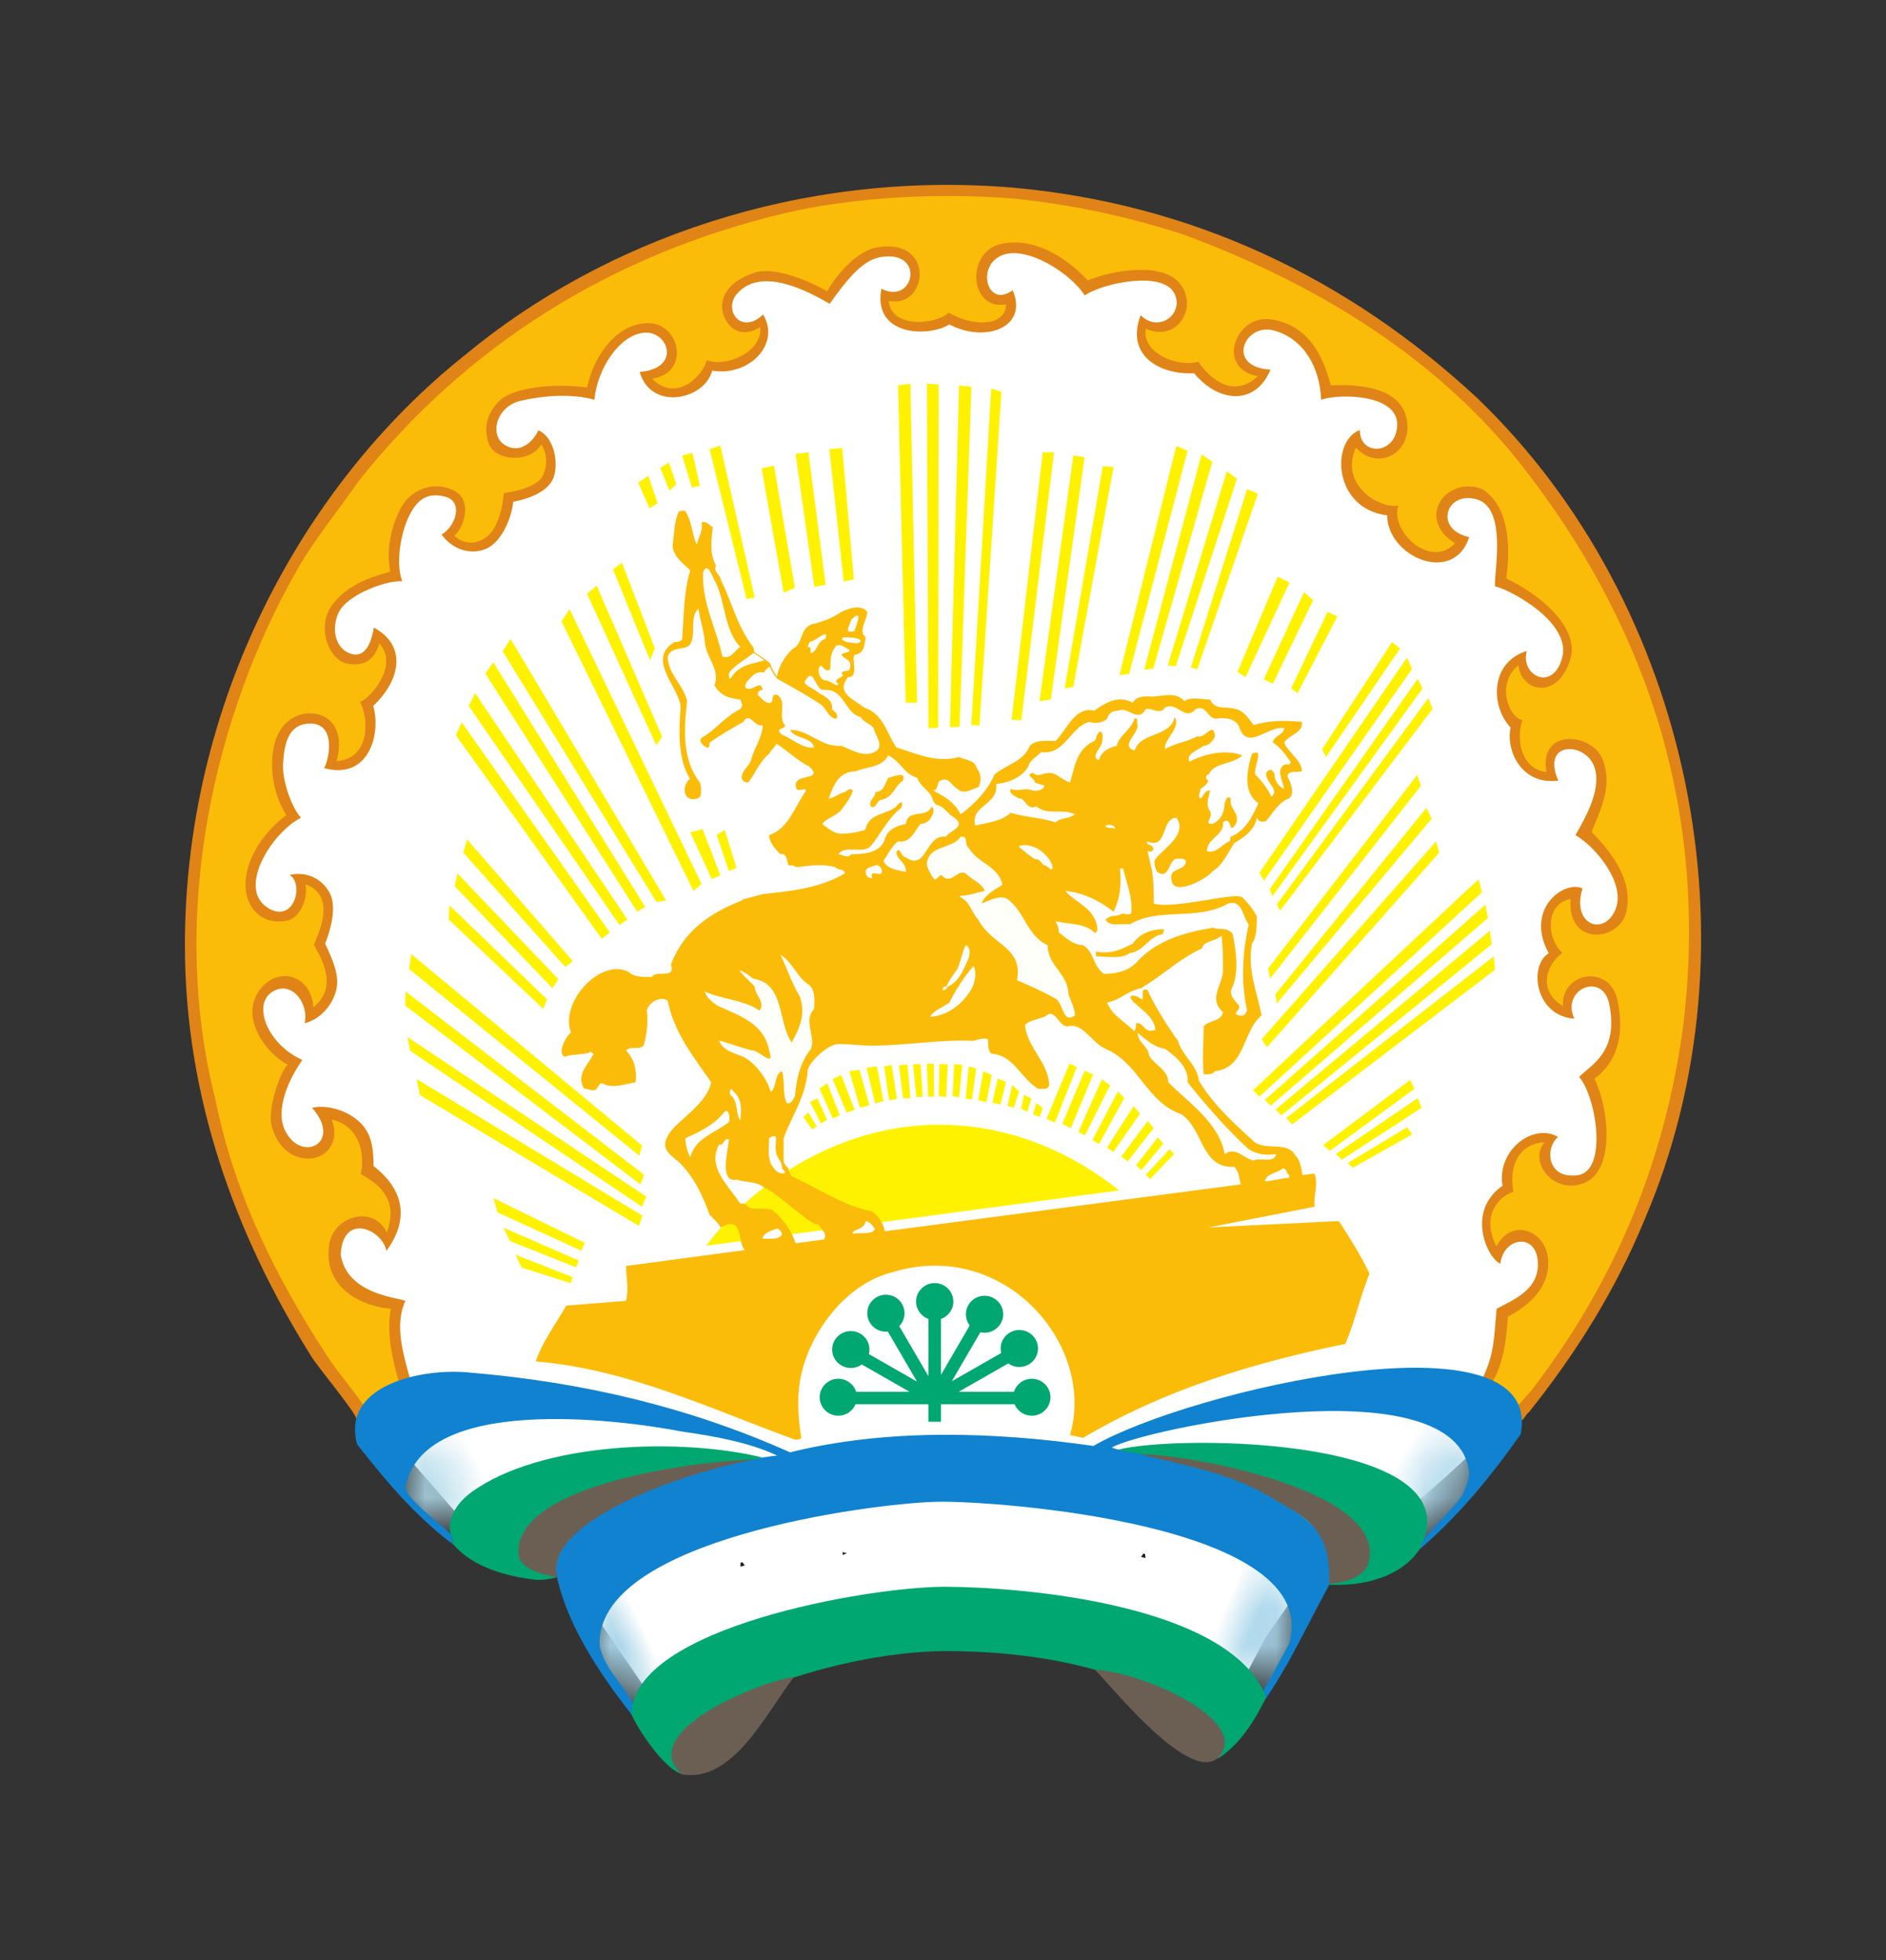 <?xml version="1.0" encoding="UTF-8"?> <svg xmlns="http://www.w3.org/2000/svg" width="51" height="53" viewBox="0 0 51 53" fill="none"><rect x="0" y="0" width="51" height="53" fill="#333333" stroke="none"/><path d="M18.652 47.407L15.278 42.49L12.598 41.211L10.117 38.359L5.651 28.524L5.849 21.443L10.613 12.395L15.278 8.166L20.042 6.297L26.096 5.707L30.066 6.002L33.44 6.986L36.517 9.15L40.487 12.395L42.968 16.231L44.259 19.083L45.053 23.213L44.854 27.344L43.465 32.36L41.976 35.409L40.487 38.654L39.098 39.932L37.41 41.408L35.723 42.195L35.128 42.981L34.234 44.26L33.143 46.325L29.173 44.457L25.302 44.26L21.332 44.948L18.652 47.407Z" fill="white"></path><mask id="mask0_6541_31322" style="mask-type:luminance" maskUnits="userSpaceOnUse" x="15" y="41" width="8" height="6"><path fill-rule="evenodd" clip-rule="evenodd" d="M22.502 42.486C22.125 44.96 17.885 43.877 17.099 46.326C16.793 45.766 16.104 45.05 15.973 44.444C15.824 41.783 22.886 40.005 22.502 42.486Z" fill="white"></path></mask><g mask="url(#mask0_6541_31322)"><path d="M22.502 42.486C22.125 44.96 17.885 43.877 17.099 46.326C16.793 45.766 16.104 45.05 15.973 44.444C15.824 41.783 22.886 40.005 22.502 42.486Z" fill="url(#paint0_linear_6541_31322)"></path></g><mask id="mask1_6541_31322" style="mask-type:luminance" maskUnits="userSpaceOnUse" x="10" y="38" width="12" height="4"><path fill-rule="evenodd" clip-rule="evenodd" d="M20.512 39.476C18.939 39.045 12.319 38.909 12.156 41.571C11.721 41.184 11.083 40.784 10.862 40.263C11.35 37.028 19.049 38.658 21.059 39.38C20.929 39.38 20.642 39.438 20.512 39.476Z" fill="white"></path></mask><g mask="url(#mask1_6541_31322)"><path d="M20.512 39.476C18.939 39.045 12.319 38.909 12.156 41.571C11.721 41.184 11.083 40.784 10.862 40.263C11.35 37.028 19.049 38.658 21.059 39.38C20.929 39.38 20.642 39.438 20.512 39.476Z" fill="url(#paint1_linear_6541_31322)"></path></g><mask id="mask2_6541_31322" style="mask-type:luminance" maskUnits="userSpaceOnUse" x="29" y="41" width="7" height="5"><path fill-rule="evenodd" clip-rule="evenodd" d="M29.314 42.21C29.243 39.858 35.7 41.527 34.939 44.446C34.718 44.878 34.295 45.567 34.081 45.999C33.612 43.595 29.386 44.556 29.314 42.21Z" fill="white"></path></mask><g mask="url(#mask2_6541_31322)"><path d="M29.314 42.21C29.243 39.858 35.7 41.527 34.939 44.446C34.718 44.878 34.295 45.567 34.081 45.999C33.612 43.595 29.386 44.556 29.314 42.21Z" fill="url(#paint2_linear_6541_31322)"></path></g><mask id="mask3_6541_31322" style="mask-type:luminance" maskUnits="userSpaceOnUse" x="30" y="38" width="10" height="4"><path fill-rule="evenodd" clip-rule="evenodd" d="M38.418 41.765C38.418 40.025 37.267 39.645 35.576 39.336C33.879 39.117 32.058 38.737 30.4 39.207C30.172 39.207 30.029 39.226 30.029 39.11L30.693 38.827C32.247 38.286 39.647 37.003 39.842 39.845C39.751 40.567 38.886 41.23 38.418 41.765Z" fill="white"></path></mask><g mask="url(#mask3_6541_31322)"><path d="M38.418 41.765C38.418 40.025 37.267 39.645 35.576 39.336C33.879 39.117 32.058 38.737 30.4 39.207C30.172 39.207 30.029 39.226 30.029 39.11L30.693 38.827C32.247 38.286 39.647 37.003 39.842 39.845C39.751 40.567 38.886 41.23 38.418 41.765Z" fill="url(#paint3_linear_6541_31322)"></path></g><path fill-rule="evenodd" clip-rule="evenodd" d="M24.103 30.533C26.081 30.167 28.279 30.617 30.262 32.188L29.877 32.24H29.877L23.661 33.073L23.393 32.944L23.239 33.129L21.245 33.396L21.005 33.066L20.639 33.345L20.524 33.493L19.097 33.684C20.284 32.104 22.125 30.899 24.103 30.533Z" fill="#FFF200"></path><path fill-rule="evenodd" clip-rule="evenodd" d="M41.034 38.209C40.788 37.843 40.555 37.688 40.171 37.434C40.616 36.993 40.671 36.106 40.671 35.537C42.893 33.97 40.839 32.833 40.459 33.895C40.016 33.313 40.109 32.347 40.868 32.133C40.519 31.468 41.035 30.757 41.906 30.819C41.427 31.46 42.096 32.155 42.784 31.899C43.471 31.643 43.286 29.846 42.937 29.211C43.416 28.693 43.896 28.189 43.722 27.283C43.635 27.025 43.658 26.684 43.159 26.609C42.661 26.535 42.224 26.938 42.394 27.443C41.43 27.111 41.66 26.172 42.035 25.697C41.602 25.299 41.864 24.037 42.541 24.25C42.541 25.381 43.595 25.502 43.876 24.471C43.876 23.522 43.437 23.161 42.83 22.515C43.091 22.041 43.43 21.417 43.299 20.771C43.175 19.945 41.65 19.633 41.871 20.972C41.237 21.112 40.74 20.25 41.047 19.555C40.845 19.65 40.11 18.372 41.119 17.896C41.008 18.661 41.959 18.713 42.307 18.023C42.568 17.548 42.348 17.064 42.043 16.719C41.695 16.245 41.139 15.966 40.616 15.707C40.747 14.758 40.798 13.849 40.101 13.418C38.972 13.079 38.461 14.123 39.461 14.69C39.417 14.819 38.898 15.109 38.724 15.065C38.202 14.979 37.734 14.188 37.631 13.861C37.532 13.547 35.899 13.255 36.652 12.019C37.19 12.363 37.691 12.421 37.84 11.578C37.989 10.734 36.607 10.575 35.93 10.5C35.712 9.748 35.334 8.972 34.464 8.695C33.942 8.652 33.706 8.945 33.488 9.29C33.362 9.916 33.663 9.966 34.098 10.182C33.416 11.2 32.557 10.175 32.34 9.885C31.744 9.917 30.709 10.014 30.863 8.8C31.787 9.1 32.298 7.962 31.425 7.499C30.729 7.154 30.026 7.564 29.373 7.736C28.807 7.133 28.153 6.452 27.022 6.711C26.17 7.088 26.409 8.327 27.334 8.144C27.273 8.955 26.295 9.048 25.651 8.573C25.203 9.016 23.883 9.039 23.968 8.11C24.728 8.114 25.023 6.965 24.314 6.845C23.605 6.725 22.741 7.333 22.382 7.943C21.816 7.642 21.06 7.358 20.276 7.487C19.928 7.617 19.545 7.964 19.665 8.518C19.786 9.071 20.264 8.799 20.568 8.802C20.705 9.748 19.85 9.898 19.144 9.85C18.843 10.853 17.818 10.691 17.485 10.191C17.989 10.108 18.357 9.73 18.117 9.254C17.943 8.952 17.82 8.831 17.472 8.831C16.563 8.901 16.076 9.79 15.966 10.556C15.095 10.427 13.947 10.419 13.469 11.066C12.757 11.787 13.858 12.775 14.635 11.922C15.377 13.174 14.19 13.282 13.659 13.455C13.584 14.272 12.998 15.275 12.129 14.443C13.001 13.739 11.905 12.823 11.229 13.471C10.553 14.12 10.674 14.899 10.669 15.545C10.038 15.718 9.307 16.024 8.958 16.496C8.516 17.519 9.641 18.475 10.235 17.297C11.003 17.64 10.267 19.037 9.876 19.039C10.103 19.575 10.064 20.826 8.978 20.624C9.428 19.452 7.9 18.767 7.54 20.03C7.279 20.763 7.499 21.516 7.847 22.034C7.187 22.635 6.499 23.424 6.784 24.436C6.915 24.566 7.197 24.751 7.371 24.837C7.974 24.974 8.148 24.165 8.202 23.762C9.458 24.355 8.503 25.361 8.672 25.634C9.06 26.082 9.105 27.248 8.367 27.431C8.323 27.129 8.275 26.635 7.801 26.569C7.326 26.503 6.783 26.872 6.971 27.584C7.159 28.297 7.284 28.286 7.825 28.772C7.666 29.297 7.303 29.78 7.437 30.646C7.742 30.948 7.788 31.332 8.44 31.16C8.717 31.031 8.986 30.882 8.838 30.156C9.186 30.113 9.628 30.578 9.759 30.837C9.933 31.182 9.771 31.411 10.223 31.854C10.484 32.07 10.659 32.396 10.659 32.784C10.659 32.956 10.555 33.316 10.511 33.445C10.191 33.288 9.744 32.851 9.201 33.428C8.658 34.004 9.73 35.316 10.67 35.331C10.54 35.978 10.773 36.77 10.947 37.374C10.614 37.572 9.947 37.766 9.812 38.167C7.969 35.598 6.731 34.086 5.681 29.782C4.339 24.28 5.625 18.887 8.445 14.4C12.28 8.298 19.732 4.522 27.478 5.25C39.107 6.463 46.975 16.285 45.602 27.735C45.151 31.121 43.487 35.633 41.034 38.209Z" fill="#FBBC09"></path><path fill-rule="evenodd" clip-rule="evenodd" d="M39.948 10.765C45.736 16.328 47.651 25.558 44.474 32.975C43.691 34.873 42.646 36.555 41.34 38.194C41.253 38.237 41.21 38.409 41.123 38.409C41.079 38.28 41.036 38.194 40.992 38.064C41.123 37.935 41.253 37.762 41.384 37.633C43.517 34.873 44.996 31.638 45.519 27.714C46.258 21.547 44.257 16.587 41.21 12.663C38.903 9.687 35.639 7.703 32.07 6.366C30.634 5.892 29.111 5.547 27.457 5.374C25.412 5.202 23.062 5.331 21.234 5.762C16.49 6.884 12.573 9.385 9.7 13.008C9.135 13.827 8.482 14.603 8.003 15.466C5.87 19.218 4.521 24.609 5.827 29.741C6.349 32.328 7.481 34.571 8.83 36.641C9.135 37.115 9.526 37.547 9.874 38.064C9.763 38.175 9.745 38.322 9.657 38.409C9.62 38.175 8.574 36.955 8.395 36.641C6.349 33.363 5 29.654 5 25.558C5 19.046 8.134 13.137 12.573 9.601C16.316 6.496 21.625 4.598 27.37 5.072C32.245 5.504 36.466 7.531 39.948 10.765Z" fill="#E08417"></path><path fill-rule="evenodd" clip-rule="evenodd" d="M40.32 37.412C40.232 37.369 40.147 37.371 40.06 37.327C40.416 36.623 40.395 36.207 40.47 35.39C40.949 35.132 41.644 34.867 41.583 34.097C41.521 33.326 40.657 33.457 40.571 34.171C40.232 34.036 39.624 32.767 40.63 32.063C40.469 31.098 41.467 30.352 42.132 30.744C41.776 31.035 41.821 31.888 42.658 31.779C43.494 31.669 43.16 29.635 42.701 29.123C43.021 28.786 43.778 28.463 43.517 27.153C43.338 26.258 42.201 26.753 42.572 27.545C41.514 27.477 41.325 26.115 41.879 25.776C41.215 24.556 42.322 23.788 42.792 24.025C42.493 25.001 43.354 25.326 43.674 24.618C43.994 23.911 43.149 22.895 42.602 22.582C42.888 22.087 43.369 21.243 43.075 20.651C42.78 20.059 41.682 20.07 42.139 21.108C41.127 21.24 40.717 20.277 40.848 19.672C40.288 19.076 40.309 17.897 41.285 17.605C41.107 18.27 41.993 18.723 42.244 17.781C42.494 16.84 40.868 15.955 40.426 15.854C40.394 15.51 40.768 13.758 39.944 13.506C39.12 13.253 38.746 14.303 39.73 14.526C39.3 15.836 37.511 15.047 37.511 13.936C36.044 13.755 35.982 11.921 36.771 11.628C36.771 12.355 37.772 12.293 37.782 11.481C37.791 10.67 36.263 10.631 35.726 10.808C35.688 9.935 35.266 9.169 34.459 8.94C33.652 8.71 33.127 9.927 34.354 9.995C33.971 10.944 32.981 10.923 32.291 10.093C31.404 10.14 30.422 9.647 30.844 8.524C31.373 9.043 32.077 8.421 31.725 7.883C31.372 7.346 29.855 7.641 29.331 7.988C28.975 7.411 27.758 6.61 27.075 6.911C26.391 7.212 26.703 8.349 27.384 7.848C27.818 8.849 26.652 9.288 25.672 8.773C25.092 9.133 23.587 9.079 23.835 7.807C24.721 8.267 25.043 6.738 23.802 6.954C23.298 7.042 22.87 7.61 22.435 8.214C21.969 7.949 20.599 7.151 19.921 7.954C19.556 8.388 20.044 9.072 20.635 8.504C21.115 9.296 20.272 10.184 19.258 10.024C19.049 10.82 17.6 11.12 17.298 10.057C18.444 9.966 18.068 8.92 17.402 8.998C16.736 9.075 16.151 9.978 16.073 10.809C15.464 10.639 14.7 10.69 14.065 10.842C13.429 10.995 13.222 11.753 13.639 12.025C14.056 12.298 14.427 11.934 14.557 11.635C14.94 11.797 15.099 12.398 14.994 12.835C14.887 13.279 14.324 13.483 13.878 13.568C13.835 14 13.583 14.592 13.22 14.801C12.856 15.01 12.295 14.94 11.941 14.454C12.314 14.243 12.552 13.562 12.033 13.429C11.515 13.296 11.262 13.556 11.068 13.94C10.873 14.323 10.677 15.163 10.875 15.716C10.428 15.693 9.385 16.084 9.16 16.559C8.935 17.035 9.089 17.577 9.515 17.686C9.941 17.794 10.066 17.23 10.109 16.971C10.984 17.436 10.863 18.359 10.092 19.089C10.311 19.832 9.98 21.103 8.766 20.771C8.941 20.412 9.044 19.57 8.401 19.565C7.759 19.561 7.686 20.185 7.655 20.641C7.624 21.097 7.888 21.843 8.139 22.113C7.362 22.498 6.357 24.064 7.287 24.575C7.966 24.949 8.223 23.882 7.829 23.66C8.243 23.564 8.673 23.715 8.907 24.13C9.14 24.546 8.901 25.25 8.792 25.513C8.892 25.746 9.145 26.216 9.116 26.616C9.087 27.015 8.771 27.527 8.238 27.671C8.361 27.114 7.866 26.482 7.347 26.831C6.828 27.18 7.233 28.239 8.177 28.663C7.806 29.177 7.441 30.004 7.702 30.556C8.137 31.473 9.285 30.906 8.438 29.956C8.786 29.87 9.311 29.991 9.668 30.29C10.024 30.589 10.101 30.969 10.101 31.53C10.807 32.073 11.155 32.859 10.45 33.823C10.335 33.241 9.274 32.775 9.212 33.921C9.381 35.007 10.759 35.082 10.963 35.177C10.658 35.824 10.91 36.625 11.084 37.272C10.986 37.369 10.888 37.358 10.788 37.374C10.614 36.77 10.44 36.037 10.571 35.39C9.818 35.329 8.722 34.852 8.902 33.649C9.015 32.895 10.087 32.556 10.461 33.328C10.755 32.502 10.354 32.073 9.755 31.748C9.858 31.302 9.794 30.472 8.975 30.273C9.388 31.472 7.718 31.797 7.354 30.472C7.207 29.936 7.629 28.885 7.785 28.792C7.199 28.493 6.511 27.556 6.982 26.826C7.453 26.095 8.417 26.329 8.473 27.235C9.236 26.641 8.562 25.726 8.488 25.543C8.556 25.345 9.157 24.245 8.261 23.91C8.338 24.271 8.128 24.811 7.771 24.892C7.135 25.036 6.575 24.582 6.645 23.784C6.704 23.112 7.202 22.436 7.741 22.042C7.413 21.505 7.295 20.888 7.388 20.278C7.481 19.667 7.87 19.305 8.36 19.289C8.85 19.273 9.347 19.652 9.101 20.583C10.011 20.514 9.981 19.441 9.735 18.976C9.962 18.931 10.82 18.006 10.256 17.398C10.156 17.749 9.94 18.034 9.412 17.949C8.883 17.863 8.587 16.982 8.929 16.442C9.272 15.902 9.85 15.646 10.553 15.457C10.422 14.81 10.617 14.122 10.866 13.69C11.115 13.258 11.702 12.99 12.257 13.255C12.811 13.519 12.533 14.291 12.285 14.484C12.511 14.698 12.831 14.75 13.136 14.535C13.441 14.32 13.581 13.811 13.625 13.337C13.939 13.281 14.548 13.182 14.699 12.821C14.849 12.46 14.714 12.103 14.635 12.016C14.344 12.533 13.408 12.469 13.226 12.016C13.043 11.562 13.193 11.106 13.545 10.803C13.898 10.499 14.931 10.344 15.88 10.48C15.998 9.81 16.55 8.792 17.472 8.738C18.394 8.685 18.691 10.098 17.63 10.239C18.297 10.906 19.017 10.152 19.11 9.74C19.624 9.939 20.615 9.533 20.559 8.844C19.858 9.284 19.473 8.576 19.529 8.204C19.584 7.831 19.876 7.552 20.395 7.377C20.914 7.203 21.791 7.55 22.365 7.876C22.67 7.358 23.193 6.788 23.697 6.694C25.302 6.394 25.103 8.356 24.036 8.136C24.079 8.856 25.241 8.811 25.659 8.455C26.279 8.827 27.181 8.854 27.205 8.233C26.205 8.401 26.116 6.82 27.054 6.601C27.968 6.388 28.85 6.979 29.416 7.583C30.053 7.316 31.434 7.059 31.916 7.681C32.398 8.303 31.856 9.262 30.986 8.893C30.863 9.52 31.8 9.941 32.409 9.782C32.676 10.198 33.339 10.814 34.017 10.17C32.873 9.986 33.392 8.482 34.384 8.638C35.376 8.794 35.77 9.601 35.987 10.42C36.545 10.392 37.842 10.397 38.035 11.315C38.228 12.233 37.263 12.771 36.663 12.099C36.198 13.184 37.407 13.779 37.815 13.667C37.571 14.351 38.683 15.405 39.346 14.69C38.268 14.023 39.101 12.856 40.078 13.223C40.775 13.655 40.862 14.69 40.731 15.639C41.97 16.249 42.679 17.131 42.468 17.817C42.117 18.957 41.13 18.705 41.061 17.987C40.473 18.463 40.755 19.354 41.166 19.477C40.971 20.063 41.182 20.809 41.819 20.877C41.597 19.665 43.081 19.817 43.345 20.553C43.609 21.289 43.277 21.89 43.038 22.496C43.682 23.148 44.161 23.881 43.975 24.666C43.79 25.451 42.372 25.614 42.472 24.307C41.782 24.432 41.812 25.372 42.253 25.766C41.792 26.088 41.59 26.811 42.263 27.202C42.214 26.285 43.513 26.062 43.733 27.025C43.953 27.987 43.713 28.738 43.113 29.171C43.482 29.876 43.702 31.588 42.874 31.972C42.047 32.356 41.303 31.416 41.768 30.888C41.032 30.927 40.803 31.578 40.926 32.224C40.562 32.342 40.033 32.831 40.463 33.703C40.886 32.902 41.808 33.288 41.863 34.053C41.917 34.818 41.34 35.304 40.775 35.606C40.745 36.105 40.661 36.945 40.32 37.412Z" fill="#E08417"></path><path fill-rule="evenodd" clip-rule="evenodd" d="M20.015 17.493C19.884 17.579 19.754 17.838 19.536 17.752C19.362 16.975 18.971 16.285 19.014 15.466C19.145 15.164 19.275 15.639 19.362 15.768C19.623 16.328 19.58 17.018 20.015 17.493Z" fill="#FFFFFA"></path><path fill-rule="evenodd" clip-rule="evenodd" d="M23.105 17.062C22.8 17.148 22.974 16.932 23.018 16.76C23.366 16.415 23.148 16.932 23.105 17.062Z" fill="#FFFFFA"></path><path fill-rule="evenodd" clip-rule="evenodd" d="M22.322 17.277C22.104 17.32 22.104 17.622 21.93 17.665C21.886 17.579 21.973 17.493 21.843 17.493C21.843 17.45 21.886 17.407 21.886 17.363C22.061 17.32 22.148 17.191 22.322 17.148C22.365 17.191 22.322 17.234 22.322 17.277Z" fill="#FFFFFA"></path><path fill-rule="evenodd" clip-rule="evenodd" d="M23.279 17.32C23.235 17.45 23.018 17.363 22.887 17.363C22.844 17.32 22.713 17.32 22.8 17.234C22.974 17.234 23.192 17.234 23.279 17.32Z" fill="#FFFFFA"></path><path fill-rule="evenodd" clip-rule="evenodd" d="M22.974 17.579C22.974 17.665 22.8 17.622 22.757 17.709C22.844 17.838 23.062 17.838 22.974 18.097C22.974 18.183 22.67 18.097 22.8 18.269C22.757 18.312 22.496 18.398 22.67 18.485C22.67 18.614 22.452 18.398 22.322 18.398C22.191 18.398 22.104 18.183 22.148 18.053C22.235 17.881 22.278 18.226 22.452 18.097C22.452 17.881 22.452 17.622 22.626 17.45C22.757 17.407 22.887 17.536 22.974 17.579Z" fill="#FFFFFA"></path><path fill-rule="evenodd" clip-rule="evenodd" d="M29.807 22.28C29.694 22.28 29.619 22.247 29.524 22.18C29.666 22.18 29.733 22.28 29.807 22.28Z" fill="#FFFFFA"></path><path fill-rule="evenodd" clip-rule="evenodd" d="M29.894 22.323C30.025 22.28 30.155 22.323 30.155 22.409C30.025 22.366 29.894 22.409 29.894 22.323Z" fill="#FFFFFA"></path><path fill-rule="evenodd" clip-rule="evenodd" d="M26.195 22.927C26.456 23.358 26.978 23.401 27.109 23.919C26.935 24.048 26.63 24.177 26.543 24.436C26.717 24.479 26.804 24.264 26.978 24.307H27.109H27.239C27.718 24.652 27.762 25.299 28.328 25.558C28.328 26.118 28.893 26.334 28.893 26.894C28.98 27.11 29.067 27.282 29.067 27.455C28.719 27.714 28.763 27.067 28.502 26.981C28.197 26.808 27.805 26.636 27.5 26.506C27.675 25.601 26.804 25.558 26.456 24.868C26.282 24.695 26.238 24.393 25.977 24.264C25.934 24.264 25.977 24.221 25.977 24.221C26.195 24.221 26.413 24.134 26.63 24.091C26.543 23.875 26.282 23.789 26.108 23.617C25.89 23.487 25.716 23.962 25.455 23.66C25.368 23.703 25.368 23.746 25.281 23.789C25.194 23.703 25.107 23.53 25.064 23.401C25.064 22.84 25.76 22.97 25.977 22.625C26.195 22.582 26.064 22.84 26.195 22.927Z" fill="#FFFFFA"></path><path fill-rule="evenodd" clip-rule="evenodd" d="M28.458 23.401C28.502 23.66 28.284 23.358 28.24 23.401C28.153 23.358 28.153 23.229 27.979 23.229C27.849 23.142 27.675 23.013 27.544 22.884C27.892 22.754 28.328 23.056 28.458 23.401Z" fill="#FFFFFA"></path><path fill-rule="evenodd" clip-rule="evenodd" d="M38.338 18.355L38.468 18.614L34.407 24.235L34.335 24.042L38.338 18.355Z" fill="#FFF200"></path><path fill-rule="evenodd" clip-rule="evenodd" d="M34.178 23.817L34.058 23.6L38.048 17.779L38.182 18.091L34.178 23.817Z" fill="#FFF200"></path><path fill-rule="evenodd" clip-rule="evenodd" d="M38.739 19.167L34.616 24.628L34.528 24.455L38.623 18.878L38.739 19.167Z" fill="#FFF200"></path><path fill-rule="evenodd" clip-rule="evenodd" d="M38.424 21.245L34.347 26.463L34.291 26.189L38.323 20.956L38.424 21.245Z" fill="#FFF200"></path><path fill-rule="evenodd" clip-rule="evenodd" d="M38.715 22.136L34.522 27.14L34.494 26.879L38.57 21.847L38.715 22.136Z" fill="#FFF200"></path><path fill-rule="evenodd" clip-rule="evenodd" d="M38.918 23.057L34.261 28.317L34.116 28.102L38.831 22.753L38.918 23.057Z" fill="#FFF200"></path><path fill-rule="evenodd" clip-rule="evenodd" d="M23.845 23.53C23.888 23.789 23.497 23.444 23.584 23.746C23.453 23.746 23.41 23.66 23.41 23.574C23.41 23.444 23.584 23.444 23.671 23.401C23.758 23.358 23.845 23.488 23.845 23.53Z" fill="#FFFFFA"></path><path fill-rule="evenodd" clip-rule="evenodd" d="M32.419 25.342C32.375 25.428 32.331 25.428 32.288 25.428C32.245 25.471 32.201 25.471 32.201 25.514C32.157 25.514 32.114 25.558 32.07 25.558C32.114 25.558 32.114 25.514 32.157 25.471C32.201 25.471 32.245 25.428 32.288 25.428C32.375 25.342 32.375 25.342 32.419 25.342Z" fill="#FFFFFA"></path><path fill-rule="evenodd" clip-rule="evenodd" d="M31.983 25.601C31.94 25.687 31.896 25.687 31.896 25.687V25.601C31.94 25.601 31.983 25.558 31.983 25.601Z" fill="#FFFFFA"></path><path fill-rule="evenodd" clip-rule="evenodd" d="M31.853 25.687C31.809 25.773 31.766 25.773 31.722 25.73C31.809 25.687 31.809 25.687 31.853 25.687Z" fill="#FFFFFA"></path><path fill-rule="evenodd" clip-rule="evenodd" d="M21.886 26.636C22.061 26.808 22.017 27.067 22.017 27.282C21.712 27.584 22.061 28.016 21.93 28.361C21.625 28.749 21.538 29.18 21.495 29.654C21.451 29.698 21.408 29.87 21.277 29.827C21.147 29.568 21.233 29.223 21.147 28.965C20.929 29.051 21.016 29.396 20.842 29.525C20.755 29.223 20.494 28.792 20.102 28.576C19.884 28.49 19.536 28.404 19.449 28.145H19.493C19.754 28.231 20.015 28.317 20.32 28.404C20.494 28.361 20.973 28.921 20.798 28.404C20.668 27.671 19.971 27.455 19.406 27.196C19.275 27.11 19.101 26.981 19.058 26.808C19.493 27.024 20.102 27.024 20.537 27.326C20.711 27.11 20.407 26.894 20.407 26.679C20.32 26.549 20.233 26.506 20.145 26.377C20.102 26.377 20.058 26.377 20.015 26.334C20.015 26.334 19.971 26.248 20.015 26.248C20.102 26.204 20.102 26.334 20.189 26.334C20.233 26.377 20.32 26.42 20.363 26.463C21.233 26.593 21.016 27.627 21.408 28.188C21.625 27.8 21.799 27.412 21.625 26.938C21.408 26.593 21.277 26.161 21.103 25.816C21.451 26.032 21.538 26.42 21.886 26.636Z" fill="#FFFFFA"></path><path fill-rule="evenodd" clip-rule="evenodd" d="M33.55 27.627C33.507 27.757 33.463 27.886 33.376 27.973H33.332C33.332 27.843 33.289 27.714 33.289 27.541C33.376 27.584 33.55 27.498 33.55 27.627Z" fill="#FFFFFA"></path><path fill-rule="evenodd" clip-rule="evenodd" d="M33.158 28.274C33.115 28.404 33.115 28.49 33.071 28.619C33.028 28.749 32.897 28.792 32.767 28.792C32.81 28.619 33.028 28.49 33.115 28.274H33.158Z" fill="#FFFFFA"></path><path fill-rule="evenodd" clip-rule="evenodd" d="M24.411 21.116C24.193 21.245 24.149 21.59 23.801 21.633C23.714 21.676 23.671 21.892 23.54 21.805C23.497 21.59 23.671 21.59 23.671 21.417C23.889 21.417 23.932 21.202 24.019 21.029C24.106 21.029 24.541 20.814 24.411 21.116Z" fill="#FABD0B"></path><path fill-rule="evenodd" clip-rule="evenodd" d="M31.461 25.256C31.069 25.299 30.939 25.73 30.547 25.773C30.329 25.946 29.894 25.859 29.633 25.859V25.73C30.068 25.816 30.373 25.644 30.634 25.514C30.808 25.256 31.113 25.126 31.461 25.126C31.505 25.213 31.418 25.169 31.461 25.256Z" fill="#FABD0B"></path><path fill-rule="evenodd" clip-rule="evenodd" d="M24.618 10.374L24.797 19.002H24.492L24.284 10.42L24.618 10.374Z" fill="#FFF200"></path><path fill-rule="evenodd" clip-rule="evenodd" d="M25.383 10.398L25.368 19.679L25.107 19.692L25.064 10.371L25.383 10.398Z" fill="#FFF200"></path><path fill-rule="evenodd" clip-rule="evenodd" d="M26.268 10.461L25.949 19.651L25.688 19.664L25.934 10.42L26.268 10.461Z" fill="#FFF200"></path><path fill-rule="evenodd" clip-rule="evenodd" d="M27.08 10.593L26.485 19.621L26.267 19.606L26.804 10.506L27.08 10.593Z" fill="#FFF200"></path><path fill-rule="evenodd" clip-rule="evenodd" d="M19.478 12.044L20.407 16.156L20.189 16.199L19.188 12.145L19.478 12.044Z" fill="#FFF200"></path><path fill-rule="evenodd" clip-rule="evenodd" d="M32.114 12.188L30.533 18.226L30.271 18.256L31.809 12.059L32.114 12.188Z" fill="#FFF200"></path><path fill-rule="evenodd" clip-rule="evenodd" d="M22.775 12.114L23.089 15.667L22.813 15.725L22.427 12.145L22.775 12.114Z" fill="#FFF200"></path><path fill-rule="evenodd" clip-rule="evenodd" d="M28.502 12.231L27.617 19.477L27.355 19.464L28.197 12.231H28.502Z" fill="#FFF200"></path><path fill-rule="evenodd" clip-rule="evenodd" d="M21.861 12.231L22.326 15.811L22.02 15.868L21.513 12.274L21.861 12.231Z" fill="#FFF200"></path><path fill-rule="evenodd" clip-rule="evenodd" d="M18.927 13.137L18.709 13.18L18.448 12.318L18.724 12.245L18.927 13.137Z" fill="#FFF200"></path><path fill-rule="evenodd" clip-rule="evenodd" d="M28.415 18.916L28.109 18.959L29.024 12.318L29.328 12.361L28.415 18.916Z" fill="#FFF200"></path><path fill-rule="evenodd" clip-rule="evenodd" d="M31.186 18.081L30.942 18.108L32.491 12.288L32.783 12.485L31.186 18.081Z" fill="#FFF200"></path><path fill-rule="evenodd" clip-rule="evenodd" d="M30.112 12.63L29.024 18.571L28.791 18.616L29.821 12.604L30.112 12.63Z" fill="#FFF200"></path><path fill-rule="evenodd" clip-rule="evenodd" d="M18.288 13.099L18.1 13.266L17.854 12.648L18.09 12.507L18.288 13.099Z" fill="#FFF200"></path><path fill-rule="evenodd" clip-rule="evenodd" d="M20.929 12.591L21.495 15.897L21.19 16.026L20.595 12.663L20.929 12.591Z" fill="#FFF200"></path><path fill-rule="evenodd" clip-rule="evenodd" d="M33.449 12.947L31.796 18.011L31.577 17.997L33.173 12.748L33.449 12.947Z" fill="#FFF200"></path><path fill-rule="evenodd" clip-rule="evenodd" d="M17.533 12.86L17.782 13.611L17.564 13.743L17.258 13.051L17.533 12.86Z" fill="#FFF200"></path><path fill-rule="evenodd" clip-rule="evenodd" d="M34.014 13.353L32.375 18.097L32.201 18.053L33.724 13.223L34.014 13.353Z" fill="#FFF200"></path><path fill-rule="evenodd" clip-rule="evenodd" d="M17.708 17.535L17.578 17.853L16.576 15.395L16.819 15.216L17.708 17.535Z" fill="#FFF200"></path><path fill-rule="evenodd" clip-rule="evenodd" d="M34.871 15.752L33.681 18.312L33.463 18.17L34.551 15.595L34.871 15.752Z" fill="#FFF200"></path><path fill-rule="evenodd" clip-rule="evenodd" d="M16.135 15.836L17.906 19.924L17.745 20.149L15.874 16.052L16.135 15.836Z" fill="#FFF200"></path><path fill-rule="evenodd" clip-rule="evenodd" d="M35.509 16.228L34.421 18.485L34.174 18.371L35.262 16.012L35.509 16.228Z" fill="#FFF200"></path><path fill-rule="evenodd" clip-rule="evenodd" d="M36.161 16.674L35.088 18.744L34.914 18.614L35.9 16.544L36.161 16.674Z" fill="#FFF200"></path><path fill-rule="evenodd" clip-rule="evenodd" d="M18.971 23.905L18.753 24.091L15.184 16.803L15.402 16.471L18.971 23.905Z" fill="#FFF200"></path><path fill-rule="evenodd" clip-rule="evenodd" d="M18.013 24.349L17.752 24.392L13.593 17.611L13.807 17.277L18.013 24.349Z" fill="#FFF200"></path><path fill-rule="evenodd" clip-rule="evenodd" d="M37.859 17.536L35.857 20.469L35.754 20.255L37.641 17.363L37.859 17.536Z" fill="#FFF200"></path><path fill-rule="evenodd" clip-rule="evenodd" d="M13.341 17.909L17.447 24.523L17.23 24.652L13.124 18.212L13.341 17.909Z" fill="#FFF200"></path><path fill-rule="evenodd" clip-rule="evenodd" d="M16.968 24.868L16.751 25.011L12.674 19.088L12.85 18.743L16.968 24.868Z" fill="#FFF200"></path><path fill-rule="evenodd" clip-rule="evenodd" d="M12.486 19.534L16.49 25.213L16.272 25.385L12.326 19.88L12.486 19.534Z" fill="#FFF200"></path><path fill-rule="evenodd" clip-rule="evenodd" d="M19.914 23.469L19.711 23.556L19.378 22.578L19.598 22.44L19.914 23.469Z" fill="#FFF200"></path><path fill-rule="evenodd" clip-rule="evenodd" d="M18.999 22.419L19.479 23.671L19.247 23.773L18.666 22.508L18.999 22.419Z" fill="#FFF200"></path><path fill-rule="evenodd" clip-rule="evenodd" d="M12.63 22.696L15.489 25.989L15.286 26.147L12.529 23.056L12.63 22.696Z" fill="#FFF200"></path><path fill-rule="evenodd" clip-rule="evenodd" d="M15.097 26.477L14.937 26.722L12.296 23.962L12.369 23.616L15.097 26.477Z" fill="#FFF200"></path><path fill-rule="evenodd" clip-rule="evenodd" d="M40.076 24.126L34.057 29.654L33.883 29.481L39.981 23.777L40.076 24.126Z" fill="#FFF200"></path><path fill-rule="evenodd" clip-rule="evenodd" d="M40.233 24.824L34.361 29.9L34.202 29.743L40.166 24.464L40.233 24.824Z" fill="#FFF200"></path><path fill-rule="evenodd" clip-rule="evenodd" d="M14.792 27.024L14.692 27.283L12.137 24.867L12.152 24.478L14.792 27.024Z" fill="#FFF200"></path><path fill-rule="evenodd" clip-rule="evenodd" d="M40.338 25.533L34.652 30.158L34.492 30.002L40.289 25.166L40.338 25.533Z" fill="#FFF200"></path><path fill-rule="evenodd" clip-rule="evenodd" d="M40.427 26.222L34.941 30.404L34.781 30.232L40.393 25.86L40.427 26.222Z" fill="#FFF200"></path><path fill-rule="evenodd" clip-rule="evenodd" d="M11.12 25.799L17.361 30.977L17.288 31.251L11.063 26.203L11.12 25.799Z" fill="#FFF200"></path><path fill-rule="evenodd" clip-rule="evenodd" d="M17.418 31.767L17.317 32.026L10.963 27.196V26.807L17.418 31.767Z" fill="#FFF200"></path><path fill-rule="evenodd" clip-rule="evenodd" d="M11.017 28.041L17.476 32.357L17.36 32.631L11.093 28.417L11.017 28.041Z" fill="#FFF200"></path><path fill-rule="evenodd" clip-rule="evenodd" d="M26.021 28.793L25.934 29.68L25.76 29.636L25.803 28.773L26.021 28.793Z" fill="#FFF200"></path><path fill-rule="evenodd" clip-rule="evenodd" d="M25.251 28.762L25.257 29.651L25.098 29.654L25.064 28.764L25.251 28.762Z" fill="#FFF200"></path><path fill-rule="evenodd" clip-rule="evenodd" d="M26.399 28.894L26.282 29.732L26.114 29.709L26.195 28.837L26.399 28.894Z" fill="#FFF200"></path><path fill-rule="evenodd" clip-rule="evenodd" d="M23.712 28.834L23.89 29.775L23.665 29.834L23.434 28.872L23.712 28.834Z" fill="#FFF200"></path><path fill-rule="evenodd" clip-rule="evenodd" d="M24.54 28.786L24.617 29.696L24.417 29.697L24.311 28.805L24.54 28.786Z" fill="#FFF200"></path><path fill-rule="evenodd" clip-rule="evenodd" d="M24.111 28.8L24.254 29.716L24.043 29.752L23.907 28.835L24.111 28.8Z" fill="#FFF200"></path><path fill-rule="evenodd" clip-rule="evenodd" d="M24.893 28.778L24.952 29.657L24.778 29.663L24.691 28.774L24.893 28.778Z" fill="#FFF200"></path><path fill-rule="evenodd" clip-rule="evenodd" d="M23.241 28.926L23.51 29.888L23.255 29.952L22.968 28.965L23.241 28.926Z" fill="#FFF200"></path><path fill-rule="evenodd" clip-rule="evenodd" d="M26.819 29.068L26.672 29.803L26.455 29.753L26.587 28.965L26.819 29.068Z" fill="#FFF200"></path><path fill-rule="evenodd" clip-rule="evenodd" d="M28.726 30.39L29.329 28.954L29.558 29.058L28.957 30.505L28.726 30.39Z" fill="#FFF200"></path><path fill-rule="evenodd" clip-rule="evenodd" d="M29.119 28.853L28.526 30.354L28.3 30.256L28.923 28.755L29.119 28.853Z" fill="#FFF200"></path><path fill-rule="evenodd" clip-rule="evenodd" d="M29.161 30.605L29.796 29.184L30.015 29.35L29.338 30.702L29.161 30.605Z" fill="#FFF200"></path><path fill-rule="evenodd" clip-rule="evenodd" d="M23.111 30.011L22.894 30.086L22.515 29.18L22.745 29.065L23.111 30.011Z" fill="#FFF200"></path><path fill-rule="evenodd" clip-rule="evenodd" d="M27.205 29.26L27.054 29.866L26.837 29.816L26.981 29.162L27.205 29.26Z" fill="#FFF200"></path><path fill-rule="evenodd" clip-rule="evenodd" d="M38.25 29.439L35.957 31.122L35.782 30.965L38.131 29.204L38.25 29.439Z" fill="#FFF200"></path><path fill-rule="evenodd" clip-rule="evenodd" d="M11.265 29.178L17.375 32.874L17.273 33.148L11.354 29.611L11.265 29.178Z" fill="#FFF200"></path><path fill-rule="evenodd" clip-rule="evenodd" d="M27.559 29.516L27.413 29.953L27.247 29.903L27.371 29.338L27.559 29.516Z" fill="#FFF200"></path><path fill-rule="evenodd" clip-rule="evenodd" d="M27.886 29.709L27.778 30.064L27.61 29.979L27.692 29.601L27.886 29.709Z" fill="#FFF200"></path><path fill-rule="evenodd" clip-rule="evenodd" d="M30.404 29.686L29.72 30.936L29.54 30.826L30.23 29.513L30.404 29.686Z" fill="#FFF200"></path><path fill-rule="evenodd" clip-rule="evenodd" d="M28.197 29.956L28.117 30.206L27.936 30.133L28.023 29.827L28.197 29.956Z" fill="#FFF200"></path><path fill-rule="evenodd" clip-rule="evenodd" d="M38.44 29.956L36.284 31.359L36.127 31.201L38.336 29.694L38.44 29.956Z" fill="#FFF200"></path><path fill-rule="evenodd" clip-rule="evenodd" d="M22.522 30.249L22.708 30.152L22.37 29.294L22.16 29.433L22.522 30.249Z" fill="#FFF200"></path><path fill-rule="evenodd" clip-rule="evenodd" d="M30.827 30.112L30.11 31.149L29.932 31.035L30.652 29.913L30.827 30.112Z" fill="#FFF200"></path><path fill-rule="evenodd" clip-rule="evenodd" d="M21.858 30.081L22.084 30.46L21.961 30.539L21.725 30.207L21.858 30.081Z" fill="#FFF200"></path><path fill-rule="evenodd" clip-rule="evenodd" d="M31.195 30.506L30.495 31.404L30.32 31.274L31.036 30.312L31.195 30.506Z" fill="#FFF200"></path><path fill-rule="evenodd" clip-rule="evenodd" d="M38.19 30.673L36.58 31.579L36.447 31.447L38.049 30.482L38.19 30.673Z" fill="#FFF200"></path><path fill-rule="evenodd" clip-rule="evenodd" d="M31.455 30.927L30.866 31.64L30.721 31.509L31.311 30.753L31.455 30.927Z" fill="#FFF200"></path><path fill-rule="evenodd" clip-rule="evenodd" d="M31.752 31.206L31.098 31.884L30.982 31.768L31.626 31.076L31.752 31.206Z" fill="#FFF200"></path><path fill-rule="evenodd" clip-rule="evenodd" d="M15.818 33.61L15.718 33.819L13.455 32.784L13.345 32.397L15.818 33.61Z" fill="#FFF200"></path><path fill-rule="evenodd" clip-rule="evenodd" d="M15.65 34.084L15.576 34.269L13.794 33.561L13.612 33.197L15.65 34.084Z" fill="#FFF200"></path><path fill-rule="evenodd" clip-rule="evenodd" d="M15.482 34.534L15.439 34.7L14.102 34.275L13.946 33.931L15.482 34.534Z" fill="#FFF200"></path><path fill-rule="evenodd" clip-rule="evenodd" d="M25.384 29.642L25.405 28.774L25.629 28.775L25.586 29.661L25.384 29.642Z" fill="#FFF200"></path><path fill-rule="evenodd" clip-rule="evenodd" d="M22.365 30.278L22.198 30.382L21.902 29.794L22.104 29.698L22.365 30.278Z" fill="#FFF200"></path><path fill-rule="evenodd" clip-rule="evenodd" d="M31.751 42.752L32.114 42.884L31.965 43.338L32.201 43.424L32.545 42.367L32.309 42.282L32.18 42.678L31.818 42.547L31.947 42.15L31.711 42.064L31.367 43.12L31.603 43.206L31.751 42.752ZM30.684 42.541L30.91 42.159L30.952 42.606L30.684 42.541ZM30.849 41.844L30.225 42.839L30.481 42.901L30.59 42.713L30.964 42.804L30.986 43.024L31.243 43.087L31.094 41.904L30.849 41.844ZM29.758 41.834L29.625 42.722L29.871 42.764L30.004 41.875L30.319 41.928L30.351 41.713L29.474 41.566L29.442 41.781L29.758 41.834ZM29.013 42.205C29 42.256 28.98 42.297 28.949 42.329C28.903 42.377 28.845 42.396 28.772 42.388C28.685 42.378 28.622 42.334 28.584 42.257C28.55 42.187 28.539 42.102 28.549 41.999C28.559 41.904 28.58 41.826 28.613 41.766C28.665 41.673 28.739 41.633 28.838 41.645C28.892 41.652 28.934 41.666 28.965 41.691C29.013 41.728 29.036 41.785 29.038 41.862L29.281 41.889C29.293 41.775 29.265 41.679 29.201 41.598C29.124 41.501 29.007 41.445 28.847 41.427C28.661 41.408 28.521 41.458 28.424 41.579C28.344 41.678 28.298 41.811 28.281 41.979C28.262 42.189 28.302 42.347 28.404 42.455C28.484 42.537 28.596 42.587 28.74 42.603C28.913 42.621 29.044 42.582 29.135 42.486C29.198 42.423 29.238 42.339 29.259 42.232L29.013 42.205ZM27.535 42.275C27.46 42.271 27.402 42.244 27.361 42.194C27.306 42.128 27.283 42.026 27.29 41.888C27.298 41.754 27.327 41.66 27.378 41.602C27.426 41.548 27.491 41.525 27.572 41.529C27.647 41.535 27.705 41.561 27.746 41.609C27.802 41.675 27.826 41.777 27.819 41.917C27.81 42.067 27.771 42.17 27.701 42.227C27.657 42.263 27.601 42.279 27.535 42.275ZM27.524 42.492C27.708 42.501 27.848 42.449 27.946 42.335C28.033 42.234 28.079 42.101 28.087 41.932C28.094 41.761 28.061 41.624 27.987 41.516C27.898 41.389 27.764 41.323 27.583 41.312C27.385 41.302 27.239 41.364 27.14 41.499C27.067 41.599 27.027 41.723 27.02 41.873C27.014 42.023 27.041 42.15 27.104 42.258C27.19 42.403 27.33 42.481 27.524 42.492ZM26.319 41.501L26.304 42.401L26.553 42.406L26.568 41.506L26.886 41.512L26.89 41.295L26.003 41.279L25.999 41.495L26.319 41.501ZM25.23 41.504L25.424 41.501L25.445 41.501C25.489 41.501 25.523 41.507 25.546 41.519C25.585 41.541 25.604 41.582 25.605 41.643C25.604 41.7 25.59 41.74 25.559 41.765C25.529 41.788 25.487 41.798 25.429 41.799L25.235 41.803L25.23 41.504ZM24.977 41.292L24.996 42.409L25.245 42.404L25.238 42.02L25.475 42.015C25.611 42.011 25.712 41.979 25.777 41.916C25.844 41.851 25.875 41.758 25.873 41.636C25.872 41.541 25.849 41.466 25.806 41.409C25.74 41.321 25.628 41.28 25.469 41.283L24.977 41.292ZM24.23 42.278C24.155 42.284 24.095 42.264 24.048 42.219C23.987 42.162 23.951 42.063 23.942 41.925C23.935 41.791 23.953 41.694 23.997 41.63C24.038 41.571 24.1 41.539 24.181 41.533C24.257 41.529 24.317 41.547 24.363 41.59C24.426 41.648 24.462 41.746 24.471 41.886C24.479 42.036 24.453 42.143 24.389 42.209C24.349 42.25 24.297 42.273 24.23 42.278ZM24.245 42.495C24.428 42.48 24.561 42.41 24.645 42.284C24.72 42.173 24.75 42.035 24.739 41.866C24.726 41.696 24.678 41.563 24.591 41.466C24.488 41.352 24.348 41.303 24.167 41.316C23.97 41.331 23.831 41.412 23.749 41.559C23.688 41.667 23.663 41.795 23.673 41.945C23.684 42.094 23.726 42.218 23.8 42.316C23.903 42.449 24.051 42.509 24.245 42.495ZM22.71 42.621L22.958 42.589L22.898 42.047L23.332 42.541L23.635 42.501L23.12 41.957L23.482 41.396L23.191 41.434L22.883 41.946L22.829 41.481L22.384 41.538L22.409 41.754L22.607 41.728L22.71 42.621ZM21.157 42.699L20.995 41.816L20.749 41.866L20.95 42.963L22.334 42.678L22.132 41.582L21.887 41.632L22.049 42.516L21.726 42.582L21.563 41.699L21.317 41.749L21.48 42.633L21.157 42.699ZM20.076 42.841L20.091 42.39L20.339 42.756L20.076 42.841ZM19.889 42.15L19.819 43.341L20.071 43.259L20.076 43.039L20.443 42.92L20.566 43.099L20.818 43.018L20.13 42.072L19.889 42.15ZM18.959 43.219L19.149 43.134C19.208 43.109 19.254 43.1 19.288 43.109C19.325 43.119 19.351 43.145 19.368 43.19C19.385 43.234 19.382 43.272 19.358 43.303C19.337 43.332 19.3 43.357 19.244 43.382L19.058 43.466L18.959 43.219ZM18.806 42.837L19.332 42.601L19.252 42.401L18.496 42.74L18.909 43.769L19.373 43.56C19.463 43.518 19.532 43.47 19.579 43.412C19.656 43.317 19.668 43.209 19.618 43.084C19.578 42.988 19.523 42.922 19.452 42.888C19.361 42.844 19.248 42.853 19.113 42.914L18.879 43.019L18.806 42.837Z" fill="#231F20"></path><path d="M31.751 42.752L32.114 42.884L31.965 43.338L32.201 43.424L32.545 42.367L32.309 42.282L32.18 42.678L31.818 42.547L31.947 42.15L31.711 42.064L31.367 43.12L31.603 43.206L31.751 42.752ZM30.684 42.541L30.91 42.159L30.952 42.606L30.684 42.541ZM30.849 41.844L30.225 42.839L30.481 42.901L30.59 42.713L30.964 42.804L30.986 43.024L31.243 43.087L31.094 41.904L30.849 41.844ZM29.758 41.834L29.625 42.722L29.871 42.764L30.004 41.875L30.319 41.928L30.351 41.713L29.474 41.566L29.442 41.781L29.758 41.834ZM29.013 42.205C29 42.256 28.98 42.297 28.949 42.329C28.903 42.377 28.845 42.396 28.772 42.388C28.685 42.378 28.622 42.334 28.584 42.257C28.55 42.187 28.539 42.102 28.549 41.999C28.559 41.904 28.58 41.826 28.613 41.766C28.665 41.673 28.739 41.633 28.838 41.645C28.892 41.652 28.934 41.666 28.965 41.691C29.013 41.728 29.036 41.785 29.038 41.862L29.281 41.889C29.293 41.775 29.265 41.679 29.201 41.598C29.124 41.501 29.007 41.445 28.847 41.427C28.661 41.408 28.521 41.458 28.424 41.579C28.344 41.678 28.298 41.811 28.281 41.979C28.262 42.189 28.302 42.347 28.404 42.455C28.484 42.537 28.596 42.587 28.74 42.603C28.913 42.621 29.044 42.582 29.135 42.486C29.198 42.423 29.238 42.339 29.259 42.232L29.013 42.205ZM27.535 42.275C27.46 42.271 27.402 42.244 27.361 42.194C27.306 42.128 27.283 42.026 27.29 41.888C27.298 41.754 27.327 41.66 27.378 41.602C27.426 41.548 27.491 41.525 27.572 41.529C27.647 41.535 27.705 41.561 27.746 41.609C27.802 41.675 27.826 41.777 27.819 41.917C27.81 42.067 27.771 42.17 27.701 42.227C27.657 42.263 27.601 42.279 27.535 42.275ZM27.524 42.492C27.708 42.501 27.848 42.449 27.946 42.335C28.033 42.234 28.079 42.101 28.087 41.932C28.094 41.761 28.061 41.624 27.987 41.516C27.898 41.389 27.764 41.323 27.583 41.312C27.385 41.302 27.239 41.364 27.14 41.499C27.067 41.599 27.027 41.723 27.02 41.873C27.014 42.023 27.041 42.15 27.104 42.258C27.19 42.403 27.33 42.481 27.524 42.492ZM26.319 41.501L26.304 42.401L26.553 42.406L26.568 41.506L26.886 41.512L26.89 41.295L26.003 41.279L25.999 41.495L26.319 41.501ZM25.23 41.504L25.424 41.501L25.445 41.501C25.489 41.501 25.523 41.507 25.546 41.519C25.585 41.541 25.604 41.582 25.605 41.643C25.604 41.7 25.59 41.74 25.559 41.765C25.529 41.788 25.487 41.798 25.429 41.799L25.235 41.803L25.23 41.504ZM24.977 41.292L24.996 42.409L25.245 42.404L25.238 42.02L25.475 42.015C25.611 42.011 25.712 41.979 25.777 41.916C25.844 41.851 25.875 41.758 25.873 41.636C25.872 41.541 25.849 41.466 25.806 41.409C25.74 41.321 25.628 41.28 25.469 41.283L24.977 41.292ZM24.23 42.278C24.155 42.284 24.095 42.264 24.048 42.219C23.987 42.162 23.951 42.063 23.942 41.925C23.935 41.791 23.953 41.694 23.997 41.63C24.038 41.571 24.1 41.539 24.181 41.533C24.257 41.529 24.317 41.547 24.363 41.59C24.426 41.648 24.462 41.746 24.471 41.886C24.479 42.036 24.453 42.143 24.389 42.209C24.349 42.25 24.297 42.273 24.23 42.278ZM24.245 42.495C24.428 42.48 24.561 42.41 24.645 42.284C24.72 42.173 24.75 42.035 24.739 41.866C24.726 41.696 24.678 41.563 24.591 41.466C24.488 41.352 24.348 41.303 24.167 41.316C23.97 41.331 23.831 41.412 23.749 41.559C23.688 41.667 23.663 41.795 23.673 41.945C23.684 42.094 23.726 42.218 23.8 42.316C23.903 42.449 24.051 42.509 24.245 42.495ZM22.71 42.621L22.958 42.589L22.898 42.047L23.332 42.541L23.635 42.501L23.12 41.957L23.482 41.396L23.191 41.434L22.883 41.946L22.829 41.481L22.384 41.538L22.409 41.754L22.607 41.728L22.71 42.621ZM21.157 42.699L20.995 41.816L20.749 41.866L20.95 42.963L22.334 42.678L22.132 41.582L21.887 41.632L22.049 42.516L21.726 42.582L21.563 41.699L21.317 41.749L21.48 42.633L21.157 42.699ZM20.076 42.841L20.091 42.39L20.339 42.756L20.076 42.841ZM19.889 42.15L19.819 43.341L20.071 43.259L20.076 43.039L20.443 42.92L20.566 43.099L20.818 43.018L20.13 42.072L19.889 42.15ZM18.959 43.219L19.149 43.134C19.208 43.109 19.254 43.1 19.288 43.109C19.325 43.119 19.351 43.145 19.368 43.19C19.385 43.234 19.382 43.272 19.358 43.303C19.337 43.332 19.3 43.357 19.244 43.382L19.058 43.466L18.959 43.219ZM18.806 42.837L19.332 42.601L19.252 42.401L18.496 42.74L18.909 43.769L19.373 43.56C19.463 43.518 19.532 43.47 19.579 43.412C19.656 43.317 19.668 43.209 19.618 43.084C19.578 42.988 19.523 42.922 19.452 42.888C19.361 42.844 19.248 42.853 19.113 42.914L18.879 43.019L18.806 42.837Z" stroke="white" stroke-width="0.288" stroke-miterlimit="2.613"></path><path fill-rule="evenodd" clip-rule="evenodd" d="M41.123 38.781C40.267 39.988 39.433 40.997 38.381 41.902C38.381 41.834 38.442 41.712 38.474 41.647C38.736 41.345 39.034 41.04 39.295 40.738C39.556 40.479 39.687 40.177 39.73 39.832C39.434 36.845 30.847 38.66 30.068 39.142C30.236 39.225 30.709 39.272 30.895 39.272C32.767 39.617 34.377 40.177 35.596 41.342C35.9 41.73 35.987 42.248 35.944 42.851C35.596 43.498 35.248 44.188 34.899 44.835C34.682 45.223 34.354 45.784 34.05 46.172C34.093 46 34.1 45.894 34.144 45.765C34.361 45.334 34.638 44.878 34.856 44.447C35.825 41.208 26.912 40.577 25.352 40.608C23.56 40.645 16.056 41.636 16.217 44.513C16.348 45.117 16.814 45.503 17.119 46.064C17.119 46.193 17.129 46.3 17.129 46.429C16.438 45.533 15.325 44.074 15.025 42.472C15.007 40.906 19.007 39.578 21.016 39.358C20.276 39.013 19.362 38.84 18.448 38.711C16.769 38.386 11.427 37.689 10.963 40.22C10.989 40.505 11.746 41.083 12.181 41.471C12.225 41.557 12.225 41.687 12.268 41.773C11.246 41.014 10.439 40.053 9.657 39.056C9.221 37.461 11.382 36.983 12.703 37.115C15.793 37.374 18.666 38.064 21.364 39.272C23.975 38.625 26.869 38.711 29.567 39.099C32.143 37.602 41.784 35.365 41.123 38.781Z" fill="#1082CF"></path><path fill-rule="evenodd" clip-rule="evenodd" d="M34.241 45.897C33.914 46.539 33.574 47.123 32.941 47.552C32.056 45.443 28.72 44.652 25.608 44.646C22.496 44.64 17.557 46.371 18.535 47.983C18.029 47.983 17.223 46.709 17.079 46.368C17.059 44.009 23.516 42.903 25.552 42.907C27.589 42.91 33.274 43.365 34.241 45.897Z" fill="#00A770"></path><path fill-rule="evenodd" clip-rule="evenodd" d="M29.607 45.153C30.795 45.188 33.722 46.45 33.01 47.447C32.298 48.444 29.967 45.478 29.607 45.153Z" fill="#6B5F53"></path><path fill-rule="evenodd" clip-rule="evenodd" d="M18.427 47.977C17.159 46.786 20.721 45.416 21.464 45.351C20.706 46.352 19.802 48.23 18.427 47.977Z" fill="#6B5F53"></path><path fill-rule="evenodd" clip-rule="evenodd" d="M20.623 39.414C20.484 39.434 20.41 39.469 20.276 39.487C19.841 39.531 19.362 39.574 18.927 39.617C17.273 39.832 15.793 40.177 14.618 40.997C14.314 41.299 13.965 41.6 14.053 42.118C14.27 42.506 14.674 42.479 15.065 42.652C14.848 42.695 14.749 42.722 14.531 42.722C13.704 42.636 12.79 42.377 12.268 41.773C12.225 41.687 12.225 41.557 12.181 41.471C12.094 40.997 12.399 40.608 12.747 40.35C14.633 38.982 18.437 38.872 20.623 39.414Z" fill="#00A770"></path><path fill-rule="evenodd" clip-rule="evenodd" d="M20.418 39.463C18.632 39.776 14.69 41.102 15.062 42.652C14.733 42.59 14.024 42.435 14.022 42.009C13.924 40.123 18.878 39.5 20.418 39.463Z" fill="#6B5F53"></path><path fill-rule="evenodd" clip-rule="evenodd" d="M38.381 41.902C37.871 42.66 36.833 42.898 35.944 42.851C35.987 42.248 35.9 41.73 35.596 41.342C34.377 40.177 32.773 39.668 30.902 39.323C30.699 39.297 30.408 39.243 30.234 39.2C31.881 38.777 40.008 38.856 38.381 41.902Z" fill="#00A770"></path><path fill-rule="evenodd" clip-rule="evenodd" d="M30.831 39.317C31.782 39.585 33.196 39.781 34.344 40.475C35.182 40.981 36.006 41.238 35.941 42.82C36.249 42.82 36.87 42.683 37.002 42.286C37.578 40.311 32.207 39.336 30.831 39.317Z" fill="#6B5F53"></path><path fill-rule="evenodd" clip-rule="evenodd" d="M25.737 37.351L26.51 36.025C26.546 36.034 26.585 36.038 26.624 36.038C26.901 36.038 27.128 35.813 27.128 35.538C27.128 35.263 26.901 35.038 26.624 35.038C26.346 35.038 26.119 35.263 26.119 35.538C26.119 35.652 26.158 35.757 26.223 35.841L25.446 37.175V35.665C25.64 35.596 25.78 35.411 25.78 35.195C25.78 34.92 25.553 34.695 25.276 34.695C24.998 34.695 24.771 34.92 24.771 35.195C24.771 35.411 24.911 35.595 25.105 35.665V37.212L24.317 35.859C24.405 35.769 24.46 35.645 24.46 35.51C24.46 35.235 24.233 35.01 23.956 35.01C23.678 35.01 23.452 35.235 23.452 35.51C23.452 35.785 23.678 36.01 23.956 36.01C23.974 36.01 23.991 36.009 24.009 36.007L24.797 37.359L23.496 36.615C23.506 36.576 23.511 36.534 23.511 36.492C23.511 36.217 23.285 35.992 23.007 35.992C22.73 35.992 22.503 36.217 22.503 36.492C22.503 36.767 22.73 36.991 23.007 36.991C23.118 36.991 23.221 36.956 23.304 36.895L24.595 37.634H23.151C23.087 37.43 22.894 37.282 22.669 37.282C22.391 37.282 22.165 37.507 22.165 37.782C22.165 38.057 22.391 38.282 22.669 38.282C22.879 38.282 23.059 38.153 23.135 37.972H25.105V38.445H25.446V37.972H27.435C27.511 38.153 27.692 38.282 27.901 38.282C28.179 38.282 28.406 38.057 28.406 37.782C28.406 37.507 28.179 37.282 27.901 37.282C27.676 37.282 27.483 37.43 27.42 37.634H25.925L27.266 36.867C27.349 36.928 27.452 36.964 27.564 36.964C27.841 36.964 28.068 36.739 28.068 36.464C28.068 36.188 27.841 35.964 27.564 35.964C27.286 35.964 27.059 36.188 27.059 36.464C27.059 36.506 27.064 36.547 27.074 36.586L25.737 37.351Z" fill="#00A770"></path><path fill-rule="evenodd" clip-rule="evenodd" d="M21.011 18.294C21.051 18.019 21.256 17.691 21.451 17.536C21.712 17.407 21.625 17.018 21.93 16.889C22.278 16.803 22.496 16.717 22.757 16.544C22.931 16.458 23.279 16.328 23.453 16.544C23.453 16.76 23.192 17.062 23.41 17.234C23.366 17.493 23.366 17.665 23.105 17.709C23.018 17.838 23.236 18.312 22.931 18.312C22.583 18.744 23.105 18.916 23.366 19.132C23.889 19.304 23.975 19.822 24.237 20.21C24.802 20.382 25.325 20.641 25.934 20.469C26.108 20.555 26.369 20.555 26.413 20.77C26.543 20.943 26.543 21.115 26.456 21.288C26.282 21.331 26.064 21.504 25.89 21.331C25.716 21.245 25.673 20.986 25.412 21.115C25.325 21.202 25.368 21.374 25.238 21.374C25.542 21.547 25.803 21.676 25.977 22.021C26.326 21.762 26.717 21.374 26.891 20.943C27.196 20.684 27.675 20.598 27.849 20.167C28.023 19.994 28.284 20.037 28.545 20.037C28.85 19.735 29.067 19.088 29.59 19.218C29.894 19.002 30.242 18.787 30.634 19.002C30.721 18.83 30.939 18.83 31.069 18.83C31.331 18.873 31.766 18.657 32.027 18.959C32.201 18.83 32.506 18.916 32.723 18.916C32.854 19.218 33.158 19.088 33.42 19.175C33.637 19.218 33.768 19.434 33.898 19.606C34.334 19.477 34.769 19.477 35.204 19.52C35.248 19.822 34.856 19.865 34.725 20.08C34.856 20.382 35.204 20.555 35.204 20.857C35.073 20.9 34.856 20.814 34.812 20.986C34.899 21.159 35.03 21.46 34.856 21.59C34.595 21.676 34.421 21.978 34.246 22.194C34.159 22.237 34.029 22.237 33.985 22.107C33.942 22.409 33.681 22.625 33.376 22.797C33.202 23.056 33.071 23.401 32.767 23.574C32.748 23.684 31.725 24.295 31.679 23.789C31.592 23.444 32.07 23.574 32.07 23.272C31.983 23.186 31.853 23.229 31.766 23.229C31.592 23.358 31.592 23.789 31.287 23.574H31.285C31.244 23.468 31.186 23.318 31.239 23.241C31.428 22.962 32.139 22.568 31.809 22.107C31.374 22.151 31.592 22.97 31.026 22.754C30.982 22.84 31.113 22.84 31.156 22.884C31.244 23.013 31.113 23.056 31.026 23.013C31.06 23.114 31.116 23.409 31.16 23.574H31.156C31.2 23.875 31.2 24.134 31.2 24.436C31.808 24.587 33.37 24.116 33.594 24.264C33.768 24.436 33.898 24.609 33.985 24.781C33.985 25.04 33.985 25.342 33.855 25.514C33.724 26.204 33.985 26.808 34.116 27.455C33.594 27.886 33.681 28.878 32.854 28.965C32.81 29.051 32.68 29.051 32.549 29.051C32.506 28.576 32.549 28.188 32.549 27.757C32.68 27.584 33.028 27.627 33.071 27.369C32.636 26.981 33.115 26.593 33.071 26.161C33.071 25.859 33.071 25.601 33.028 25.299C32.854 25.471 32.549 25.428 32.506 25.644C31.853 25.946 31.505 26.334 30.852 26.722C30.46 26.808 30.33 27.024 29.938 27.11C30.068 27.455 30.416 27.627 30.678 27.886C30.721 27.8 30.721 27.714 30.721 27.671C30.939 27.627 30.939 27.973 31.244 27.843C31.2 27.455 30.808 27.282 30.59 27.024C30.504 26.851 30.765 26.938 30.808 26.981C31.026 27.153 30.765 26.679 31.026 26.765C31.244 27.239 31.548 27.714 31.853 28.145C31.983 28.576 32.375 28.792 32.419 29.223C32.81 29.87 33.333 30.344 33.855 30.819C34.159 31.164 34.812 30.819 35.03 31.25C35.166 31.358 35.199 31.655 35.22 31.776L35.539 31.732C35.669 31.991 35.508 32.328 35.552 32.63L32.68 33.191L36.205 33.018C36.51 33.493 36.814 33.967 37.032 34.441C36.771 35.088 36.64 35.735 36.379 36.339C33.855 36.857 31.461 37.59 29.285 38.883C29.154 38.84 29.024 38.84 28.937 38.797C29.285 37.59 28.85 36.296 27.979 35.39C26.978 34.355 25.542 33.967 24.149 34.398C22.887 34.7 21.93 35.994 21.669 37.158C21.538 37.719 21.582 38.366 21.669 38.883C21.625 38.927 21.582 38.927 21.495 38.927C19.232 38.107 17.012 37.029 14.488 36.813C14.662 36.296 15.01 35.822 15.315 35.304C15.837 35.261 16.403 35.218 16.925 35.175C17.012 34.873 16.93 34.577 16.93 34.232L20.143 33.802C20.052 33.73 20.032 33.51 19.993 33.362C19.94 33.153 19.855 32.986 19.493 33.191C19.406 33.061 19.319 32.975 19.188 32.846C19.014 32.371 18.796 31.854 18.361 31.423C18.012 31.15 17.862 31.012 18.1 30.646C18.337 30.28 19.101 29.87 19.232 29.266C18.753 28.576 18.231 27.929 18.056 27.067C17.899 26.911 17.538 27.092 17.491 27.326C17.534 27.627 17.491 27.973 17.404 28.274C17.273 28.404 17.056 28.274 16.925 28.404C17.142 28.619 17.23 28.921 17.186 29.266C16.925 29.309 16.577 29.439 16.316 29.309C16.185 29.223 16.185 29.482 16.055 29.482C15.967 29.482 15.88 29.439 15.793 29.439C15.576 29.051 15.88 28.835 16.055 28.49C16.011 28.49 16.011 28.447 15.967 28.447C15.793 28.533 15.489 28.49 15.271 28.576C15.033 28.458 15.369 27.929 15.445 27.929C15.112 27.105 16.263 25.867 17.012 26.291C17.142 26.42 17.404 26.42 17.621 26.42C17.752 26.204 18.274 26.506 18.144 26.075C18.492 25.169 19.188 24.695 20.058 24.35C20.102 24.307 20.102 24.307 20.146 24.307C20.32 24.264 20.45 24.221 20.624 24.177C21.451 24.091 22.191 24.005 22.844 23.617C22.844 23.487 22.626 23.53 22.583 23.444C22.191 23.358 21.973 23.401 21.582 23.444C21.538 23.444 21.495 23.444 21.451 23.401H21.321C21.277 23.272 21.277 23.056 21.103 23.099C20.929 22.927 20.798 22.754 20.798 22.582C21.321 22.409 21.495 21.805 21.799 21.374C21.756 21.288 21.625 21.417 21.538 21.331C21.364 20.857 22.322 21.159 21.886 20.727C21.618 20.613 21.178 20.21 20.997 20.111C20.954 20.198 20.842 20.296 20.798 20.382C20.537 20.598 20.407 20.943 20.233 21.159C20.146 21.159 20.058 21.115 20.058 21.029C20.058 20.814 20.276 20.727 20.32 20.512C20.407 20.21 20.624 19.908 20.624 19.606C20.407 19.692 20.276 19.218 20.102 19.52C19.797 19.692 19.493 19.865 19.188 20.08C19.188 20.123 19.188 20.253 19.101 20.21C19.014 20.167 18.883 20.037 18.971 19.951C19.362 19.735 19.58 19.39 20.015 19.175C20.102 19.088 20.058 19.002 20.015 18.916C19.71 18.873 19.493 18.83 19.319 18.528C19.493 18.096 19.058 17.752 19.058 17.32C19.014 17.018 18.927 16.717 18.883 16.458C18.666 16.674 18.796 17.018 18.709 17.32C18.622 17.665 18.187 17.407 18.056 17.752C18.056 18.226 18.492 18.528 18.579 18.959C18.492 19.735 18.448 20.555 18.927 21.159C18.971 21.288 18.971 21.46 18.927 21.547C18.84 21.633 18.666 21.633 18.579 21.547C18.492 21.46 18.492 21.245 18.579 21.159C18.579 21.115 18.622 21.072 18.666 21.072C18.318 20.512 18.361 19.779 18.405 19.088C18.318 18.528 17.491 17.838 18.231 17.363C18.274 17.363 18.405 17.363 18.448 17.277C18.492 16.63 18.492 15.983 18.666 15.423C18.492 15.25 18.231 15.078 18.187 14.776C18.231 14.431 18.231 14.086 18.361 13.827C18.405 13.827 18.492 13.784 18.535 13.827C18.709 14.086 18.709 14.431 18.84 14.733C18.883 14.517 19.014 14.388 18.971 14.129C19.101 14.086 19.145 14.172 19.275 14.258C19.232 14.603 19.188 14.992 19.362 15.293C19.275 15.466 19.493 15.552 19.493 15.682C19.797 16.285 19.928 16.932 20.363 17.493C20.388 17.549 20.393 17.59 20.388 17.619C20.383 17.642 20.79 17.872 20.841 17.965C20.829 18.025 21.009 18.311 21.011 18.294ZM20.81 18.025C20.73 18.092 20.694 18.106 20.668 18.183C20.407 18.14 20.32 18.312 20.189 18.442C20.189 18.485 20.102 18.571 20.189 18.614C20.363 18.7 20.581 18.355 20.624 18.657C20.537 18.657 20.494 18.7 20.494 18.787C20.581 18.873 20.711 19.046 20.842 19.002C20.929 18.959 20.842 18.744 21.016 18.787C21.277 18.959 21.06 19.304 21.19 19.563C21.364 19.735 20.885 19.649 21.147 19.865C21.451 19.994 21.712 20.253 22.017 20.21C21.93 19.908 21.495 19.994 21.364 19.735C21.886 19.735 22.191 20.21 22.757 20.167C23.062 20.296 23.41 20.512 23.714 20.296C23.889 20.123 23.671 19.908 23.627 19.692C23.54 19.563 23.323 19.52 23.279 19.39C22.844 19.304 22.844 18.614 22.278 18.657C22.017 18.657 22.017 17.967 21.756 18.442C21.799 18.571 22.017 18.614 22.148 18.744C22.322 18.83 22.539 18.959 22.496 19.175C22.583 19.261 22.67 19.304 22.626 19.434C22.409 19.434 22.365 19.175 22.191 19.046C21.799 18.787 21.408 18.571 21.016 18.355C20.999 18.339 20.869 18.164 20.81 18.025ZM28.85 27.757C29.285 27.627 29.503 28.188 29.894 28.361C30.808 28.749 30.982 29.784 31.94 30.129C32.549 30.517 32.462 31.595 33.376 31.552C33.507 31.681 33.507 31.854 33.55 32.026L23.928 33.295C23.885 33.079 23.758 32.889 23.584 32.76C22.757 32.587 22.104 32.113 21.408 31.811C21.364 31.724 21.321 31.681 21.321 31.595C21.277 31.552 21.234 31.509 21.19 31.423V30.776C21.408 30.172 21.799 29.654 21.843 28.921C21.93 28.662 22.407 28.231 22.67 28.231C22.974 28.231 23.279 28.274 23.584 28.274C24.498 28.274 25.412 28.102 26.326 28.145C26.456 28.102 26.63 28.059 26.717 28.102C26.717 28.231 26.717 28.404 26.804 28.49C27.414 28.533 27.588 29.137 28.066 29.439C28.153 29.439 28.328 29.482 28.371 29.353C28.371 28.749 27.762 28.317 27.718 27.714C27.892 27.541 28.153 27.584 28.371 27.412C28.589 27.412 28.632 27.714 28.85 27.757ZM24.802 21.029C24.855 21.187 24.991 21.302 25.107 21.417C25.238 21.547 25.194 21.676 25.325 21.762C25.542 21.805 25.629 22.021 25.803 22.107C26.151 22.366 25.673 22.452 25.586 22.625C25.02 22.539 25.064 23.574 24.498 23.186C24.367 23.186 24.324 22.84 24.237 23.056C24.28 23.272 24.498 23.315 24.498 23.574C24.237 23.53 23.975 23.487 23.889 23.272C24.019 23.099 24.106 22.884 24.28 22.754C24.628 22.797 24.715 22.495 24.889 22.28C25.02 22.28 25.15 22.194 25.194 22.064C25.238 22.021 25.281 21.892 25.194 21.805C25.064 22.151 24.541 21.849 24.498 22.28C24.28 22.323 24.019 22.409 23.932 22.668C23.845 23.056 23.366 23.099 23.018 23.099C22.931 23.229 22.757 23.099 22.67 23.099C22.844 22.84 23.323 23.099 23.54 22.884C23.801 22.582 24.019 22.107 24.367 21.849C24.454 21.633 24.324 21.676 24.237 21.805C24.019 22.021 23.497 21.978 23.41 22.409L23.366 22.452C23.192 22.495 23.018 22.539 22.844 22.539C22.583 22.582 22.409 22.409 22.235 22.28C22.365 22.107 22.626 22.064 22.757 21.892C22.887 21.719 23.018 21.547 23.062 21.374C22.974 21.288 22.931 21.374 22.844 21.417C22.67 21.46 22.539 21.59 22.409 21.59C22.539 21.245 22.67 20.857 23.148 20.857C23.41 20.727 23.845 20.77 24.019 20.425C24.367 20.598 24.454 20.943 24.802 21.029ZM21.886 26.636C22.061 26.808 22.017 27.067 22.017 27.282C21.712 27.584 22.061 28.016 21.93 28.361C21.625 28.749 21.538 29.18 21.495 29.654C21.451 29.698 21.408 29.87 21.277 29.827C21.147 29.568 21.234 29.223 21.147 28.965C20.929 29.051 21.016 29.396 20.842 29.525C20.755 29.223 20.494 28.792 20.102 28.576C19.884 28.49 19.536 28.404 19.449 28.145H19.493C19.754 28.231 20.015 28.317 20.32 28.404C20.494 28.361 20.973 28.921 20.798 28.404C20.668 27.671 19.971 27.455 19.406 27.196C19.275 27.11 19.101 26.981 19.058 26.808C19.493 27.024 20.102 27.024 20.537 27.326C20.711 27.11 20.407 26.894 20.407 26.679C20.365 26.617 19.954 26.247 20.015 26.247C20.055 26.227 20.322 26.422 20.363 26.463C21.234 26.593 21.016 27.627 21.408 28.188C21.625 27.8 21.799 27.412 21.625 26.938C21.408 26.593 21.277 26.161 21.103 25.816C21.451 26.032 21.538 26.42 21.886 26.636ZM30.765 27.929C30.982 28.102 31.2 28.317 31.505 28.361C31.809 28.576 32.157 28.878 32.114 29.266C32.636 29.913 33.158 30.517 33.768 31.078C33.985 31.207 34.203 31.25 34.508 31.207C34.464 31.466 34.072 31.293 33.898 31.38C33.637 31.336 33.42 30.991 33.115 31.207C32.984 30.388 32.157 29.827 31.592 29.266C31.592 28.921 31.2 28.792 31.069 28.533C31.069 28.317 30.765 28.188 30.765 27.929ZM32.331 19.175C32.636 19.046 32.636 19.434 32.897 19.434C33.115 19.39 33.42 19.434 33.507 19.649C33.724 20.339 34.29 19.606 34.725 19.692C34.725 19.865 34.421 19.908 34.421 20.08C34.638 20.21 34.769 20.425 34.899 20.598C34.899 20.727 34.769 20.641 34.725 20.684C34.508 20.814 34.682 21.115 34.725 21.331C34.595 21.288 34.464 21.115 34.464 20.943C34.464 20.9 34.421 20.857 34.377 20.814C34.29 20.814 34.203 20.9 34.246 20.986C34.29 21.202 34.595 21.374 34.377 21.547C34.29 21.331 34.116 21.115 33.942 20.943C33.898 20.727 34.203 20.21 33.855 20.382C33.724 20.814 33.594 21.417 34.029 21.719C33.855 22.107 33.681 22.452 33.289 22.625C33.245 22.668 33.289 22.711 33.245 22.754C33.071 22.797 32.897 23.099 32.636 23.013C32.636 22.668 33.115 22.582 33.071 22.237C33.333 22.021 33.202 22.625 33.42 22.28C33.55 21.978 33.202 21.849 33.289 21.59C33.158 21.504 33.158 21.633 33.115 21.719C33.115 21.935 33.028 22.194 32.767 22.28C32.549 22.28 32.81 22.107 32.723 21.935C32.593 21.762 32.68 21.59 32.723 21.374C32.549 21.374 32.549 21.547 32.462 21.59C32.375 21.547 32.462 21.417 32.462 21.331C32.549 21.288 32.636 21.202 32.68 21.115C32.593 21.072 32.593 20.943 32.68 20.943C32.854 20.598 33.333 20.684 33.594 20.425C33.115 20.253 32.593 20.382 32.157 20.598C32.07 20.382 32.375 20.296 32.549 20.167C32.68 20.167 32.81 20.037 32.854 19.908C32.81 19.477 32.593 19.994 32.375 19.908C32.07 20.08 31.809 20.08 31.505 20.253C31.461 19.994 31.94 19.692 31.766 19.39C31.635 19.951 30.852 19.779 30.678 20.296C30.286 20.167 30.765 19.865 30.765 19.606C30.721 19.563 30.808 19.39 30.678 19.434C30.59 19.735 30.242 19.908 30.199 20.167C29.981 20.21 29.764 20.339 29.72 20.555C29.459 20.469 29.807 20.21 29.807 20.037C29.807 19.951 29.851 19.865 29.764 19.779C29.633 19.822 29.677 19.951 29.59 20.037C29.111 20.253 29.067 20.727 28.937 21.159C28.676 21.072 28.589 20.9 28.371 20.9C28.197 20.9 28.066 21.029 27.936 20.9C27.675 20.943 28.023 21.072 27.979 21.159C28.066 21.202 28.153 21.202 28.24 21.245C28.24 21.331 28.066 21.417 27.936 21.374C27.675 21.288 27.544 21.417 27.326 21.331C27.283 21.46 27.414 21.504 27.544 21.59C27.718 21.547 27.762 21.935 28.023 21.805C28.328 22.064 28.719 21.849 29.067 22.021C28.893 22.151 28.676 22.107 28.545 22.237C28.153 22.107 27.762 22.107 27.326 21.978C27.109 22.194 26.761 22.237 26.369 22.323C26.238 21.762 27.022 21.762 26.935 21.202C27.283 21.159 27.631 21.029 27.805 20.727C27.849 20.555 28.023 20.469 28.153 20.339C28.806 20.425 28.937 19.649 29.459 19.52C29.59 19.563 29.807 19.563 29.938 19.434C29.981 19.261 30.112 19.218 30.242 19.218C30.504 19.088 30.765 19.563 30.982 19.175C31.156 19.132 31.374 19.347 31.505 19.132C31.853 18.959 32.027 19.52 32.331 19.175ZM26.195 22.927C26.456 23.358 26.978 23.401 27.109 23.919C26.935 24.048 26.63 24.177 26.543 24.436C26.662 24.39 27.03 24.18 27.239 24.307C27.718 24.652 27.762 25.299 28.328 25.558C28.328 26.118 28.893 26.334 28.893 26.894C28.98 27.11 29.067 27.282 29.067 27.455C28.719 27.714 28.763 27.067 28.502 26.981C28.197 26.808 27.805 26.636 27.5 26.506C27.675 25.601 26.804 25.558 26.456 24.868C26.282 24.695 26.238 24.393 25.977 24.264C25.934 24.264 25.977 24.221 25.977 24.221C26.195 24.221 26.413 24.134 26.63 24.091C26.543 23.875 26.282 23.789 26.108 23.617C25.89 23.487 25.716 23.962 25.455 23.66C25.368 23.703 25.368 23.746 25.281 23.789C25.194 23.703 25.107 23.53 25.064 23.401C25.064 22.84 25.76 22.97 25.977 22.625C26.195 22.582 26.064 22.84 26.195 22.927ZM26.195 25.903C26.064 26.204 25.934 26.549 25.629 26.679C25.586 26.722 25.586 26.765 25.542 26.765C25.455 26.808 25.499 26.722 25.499 26.722C25.499 26.679 25.542 26.679 25.586 26.679C25.673 26.506 25.76 26.377 25.89 26.204C25.977 25.989 26.021 25.773 26.108 25.558C26.238 25.601 26.238 25.773 26.195 25.903ZM26.282 26.722C26.064 27.11 25.673 27.455 25.15 27.498C25.238 27.326 25.499 27.239 25.673 27.11C25.847 26.765 26.064 26.42 26.326 26.118C26.413 26.291 26.369 26.549 26.282 26.722ZM28.458 23.401C28.502 23.66 28.284 23.358 28.24 23.401C28.153 23.358 28.153 23.229 27.979 23.229C27.849 23.142 27.675 23.013 27.544 22.884C27.892 22.754 28.328 23.056 28.458 23.401ZM29.894 22.323C30.025 22.28 30.155 22.323 30.155 22.409C30.025 22.366 29.894 22.409 29.894 22.323ZM23.845 23.53C23.889 23.789 23.497 23.444 23.584 23.746C23.453 23.746 23.41 23.66 23.41 23.574C23.41 23.444 23.584 23.444 23.671 23.401C23.758 23.358 23.845 23.487 23.845 23.53ZM22.322 17.277C22.104 17.32 22.104 17.622 21.93 17.665C21.886 17.579 21.973 17.493 21.843 17.493C21.843 17.45 21.886 17.407 21.886 17.363C22.061 17.32 22.148 17.191 22.322 17.148C22.365 17.191 22.322 17.234 22.322 17.277ZM20.015 17.493C19.884 17.579 19.754 17.838 19.536 17.752C19.362 16.975 18.971 16.285 19.014 15.466C19.145 15.164 19.275 15.639 19.362 15.768C19.623 16.328 19.58 17.018 20.015 17.493ZM22.974 17.579C22.974 17.665 22.8 17.622 22.757 17.709C22.844 17.838 23.062 17.838 22.974 18.096C22.974 18.183 22.67 18.096 22.8 18.269C22.757 18.312 22.496 18.398 22.67 18.485C22.67 18.614 22.452 18.398 22.322 18.398C22.191 18.398 22.104 18.183 22.148 18.053C22.235 17.881 22.278 18.226 22.452 18.096C22.452 17.881 22.452 17.622 22.626 17.45C22.757 17.407 22.887 17.536 22.974 17.579ZM23.105 17.062C22.8 17.148 22.974 16.932 23.018 16.76C23.366 16.415 23.148 16.932 23.105 17.062ZM23.279 17.32C23.236 17.45 23.018 17.363 22.887 17.363C22.844 17.32 22.713 17.32 22.8 17.234C22.974 17.234 23.192 17.234 23.279 17.32ZM20.015 30.301C19.884 30.086 19.971 29.784 19.754 29.611C19.71 29.525 19.754 29.353 19.841 29.525C20.058 29.698 20.058 29.999 20.015 30.301ZM21.147 33.363C21.103 33.536 20.798 33.493 20.624 33.493C20.624 33.363 20.842 33.277 20.973 33.234C21.06 33.191 21.103 33.277 21.147 33.363ZM23.658 33.236C23.597 33.396 23.237 33.32 23.062 33.363C23.018 33.234 23.366 33.277 23.41 33.018C23.497 33.018 23.614 33.15 23.658 33.236ZM19.928 31.897C20.189 31.983 20.45 31.94 20.668 32.113C21.076 32.294 22.003 33.216 22.116 33.097C22.203 33.226 22.373 33.342 22.286 33.515L21.515 33.618C21.384 33.23 21.147 32.932 20.885 32.717C20.668 32.63 20.276 32.76 20.189 32.587C20.146 32.544 20.102 32.544 20.015 32.544C19.71 32.07 19.101 31.552 19.449 30.948C19.58 30.991 19.58 30.733 19.71 30.819C19.71 31.023 19.415 32.01 19.928 31.897ZM21.147 31.595C21.19 31.638 21.234 31.681 21.234 31.724C21.016 31.768 20.929 31.595 20.842 31.466C20.755 31.207 20.798 31.035 20.798 30.776C21.06 30.603 20.973 30.862 20.973 30.991C20.973 31.386 21.147 31.316 21.147 31.595ZM19.71 30.344C19.319 30.646 18.796 30.776 18.666 31.293C18.579 31.121 18.535 30.948 18.535 30.776C18.927 30.603 19.275 30.431 19.536 30.129C19.71 29.87 19.754 30.258 19.71 30.344ZM30.373 23.487C30.46 23.875 30.634 24.264 30.59 24.695C30.504 24.781 30.373 24.652 30.286 24.738C30.155 24.781 30.025 24.738 29.894 24.868C30.025 25.083 30.33 24.954 30.547 24.997C31.331 24.523 32.375 24.911 33.202 24.436C33.594 24.307 33.594 24.781 33.768 24.997C33.594 25.773 33.55 26.549 33.724 27.326C33.681 27.412 33.637 27.498 33.507 27.455C33.289 27.412 33.55 27.326 33.507 27.196C33.376 27.024 33.202 26.894 33.333 26.679C33.507 26.247 33.42 25.687 33.333 25.256C33.158 25.04 32.941 25.169 32.81 25.083C32.027 25.213 31.287 25.428 30.765 25.989C30.547 26.247 30.199 26.334 29.851 26.334C29.546 26.118 29.59 25.73 29.285 25.558C29.024 25.558 28.806 25.342 28.632 25.213C28.632 25.083 28.589 24.997 28.545 24.911C28.893 24.997 29.328 24.954 29.59 25.213C29.633 25.256 29.677 25.169 29.677 25.126C29.633 24.566 29.111 24.436 28.806 24.091C29.285 24.134 29.72 24.35 30.112 24.652C30.286 24.307 30.33 23.919 30.286 23.487H30.373ZM34.856 31.768V31.854C34.638 31.854 34.421 31.94 34.203 31.94C34.246 31.724 34.551 31.724 34.682 31.595C34.812 31.595 34.769 31.724 34.856 31.768ZM20.668 17.855C20.578 17.791 20.431 17.673 20.366 17.659C20.235 17.788 19.754 18.053 19.71 18.226C19.71 18.269 19.71 18.355 19.754 18.355C19.971 17.967 20.341 17.958 20.668 17.855Z" fill="#FBBC09"></path><defs><linearGradient id="paint0_linear_6541_31322" x1="15.633" y1="45.495" x2="22.289" y2="42.432" gradientUnits="userSpaceOnUse"><stop stop-color="#A4D3E8"></stop><stop offset="0.202" stop-color="#A9D5E8"></stop><stop offset="0.302" stop-color="white"></stop><stop offset="1" stop-color="white"></stop></linearGradient><linearGradient id="paint1_linear_6541_31322" x1="11.57" y1="42.523" x2="19.822" y2="37.874" gradientUnits="userSpaceOnUse"><stop stop-color="#A4D3E8"></stop><stop offset="0.133" stop-color="#B0D9E9"></stop><stop offset="0.281" stop-color="white"></stop><stop offset="1" stop-color="white"></stop></linearGradient><linearGradient id="paint2_linear_6541_31322" x1="29.182" y1="42.598" x2="34.817" y2="45.002" gradientUnits="userSpaceOnUse"><stop stop-color="white"></stop><stop offset="0.648" stop-color="white"></stop><stop offset="0.797" stop-color="#ABD7EB"></stop><stop offset="1" stop-color="#A4D3E8"></stop></linearGradient><linearGradient id="paint3_linear_6541_31322" x1="31.166" y1="37.502" x2="39.367" y2="42.525" gradientUnits="userSpaceOnUse"><stop stop-color="white"></stop><stop offset="0.698" stop-color="white"></stop><stop offset="0.829" stop-color="#AED8EB"></stop><stop offset="1" stop-color="#A4D3E8"></stop></linearGradient></defs></svg> 